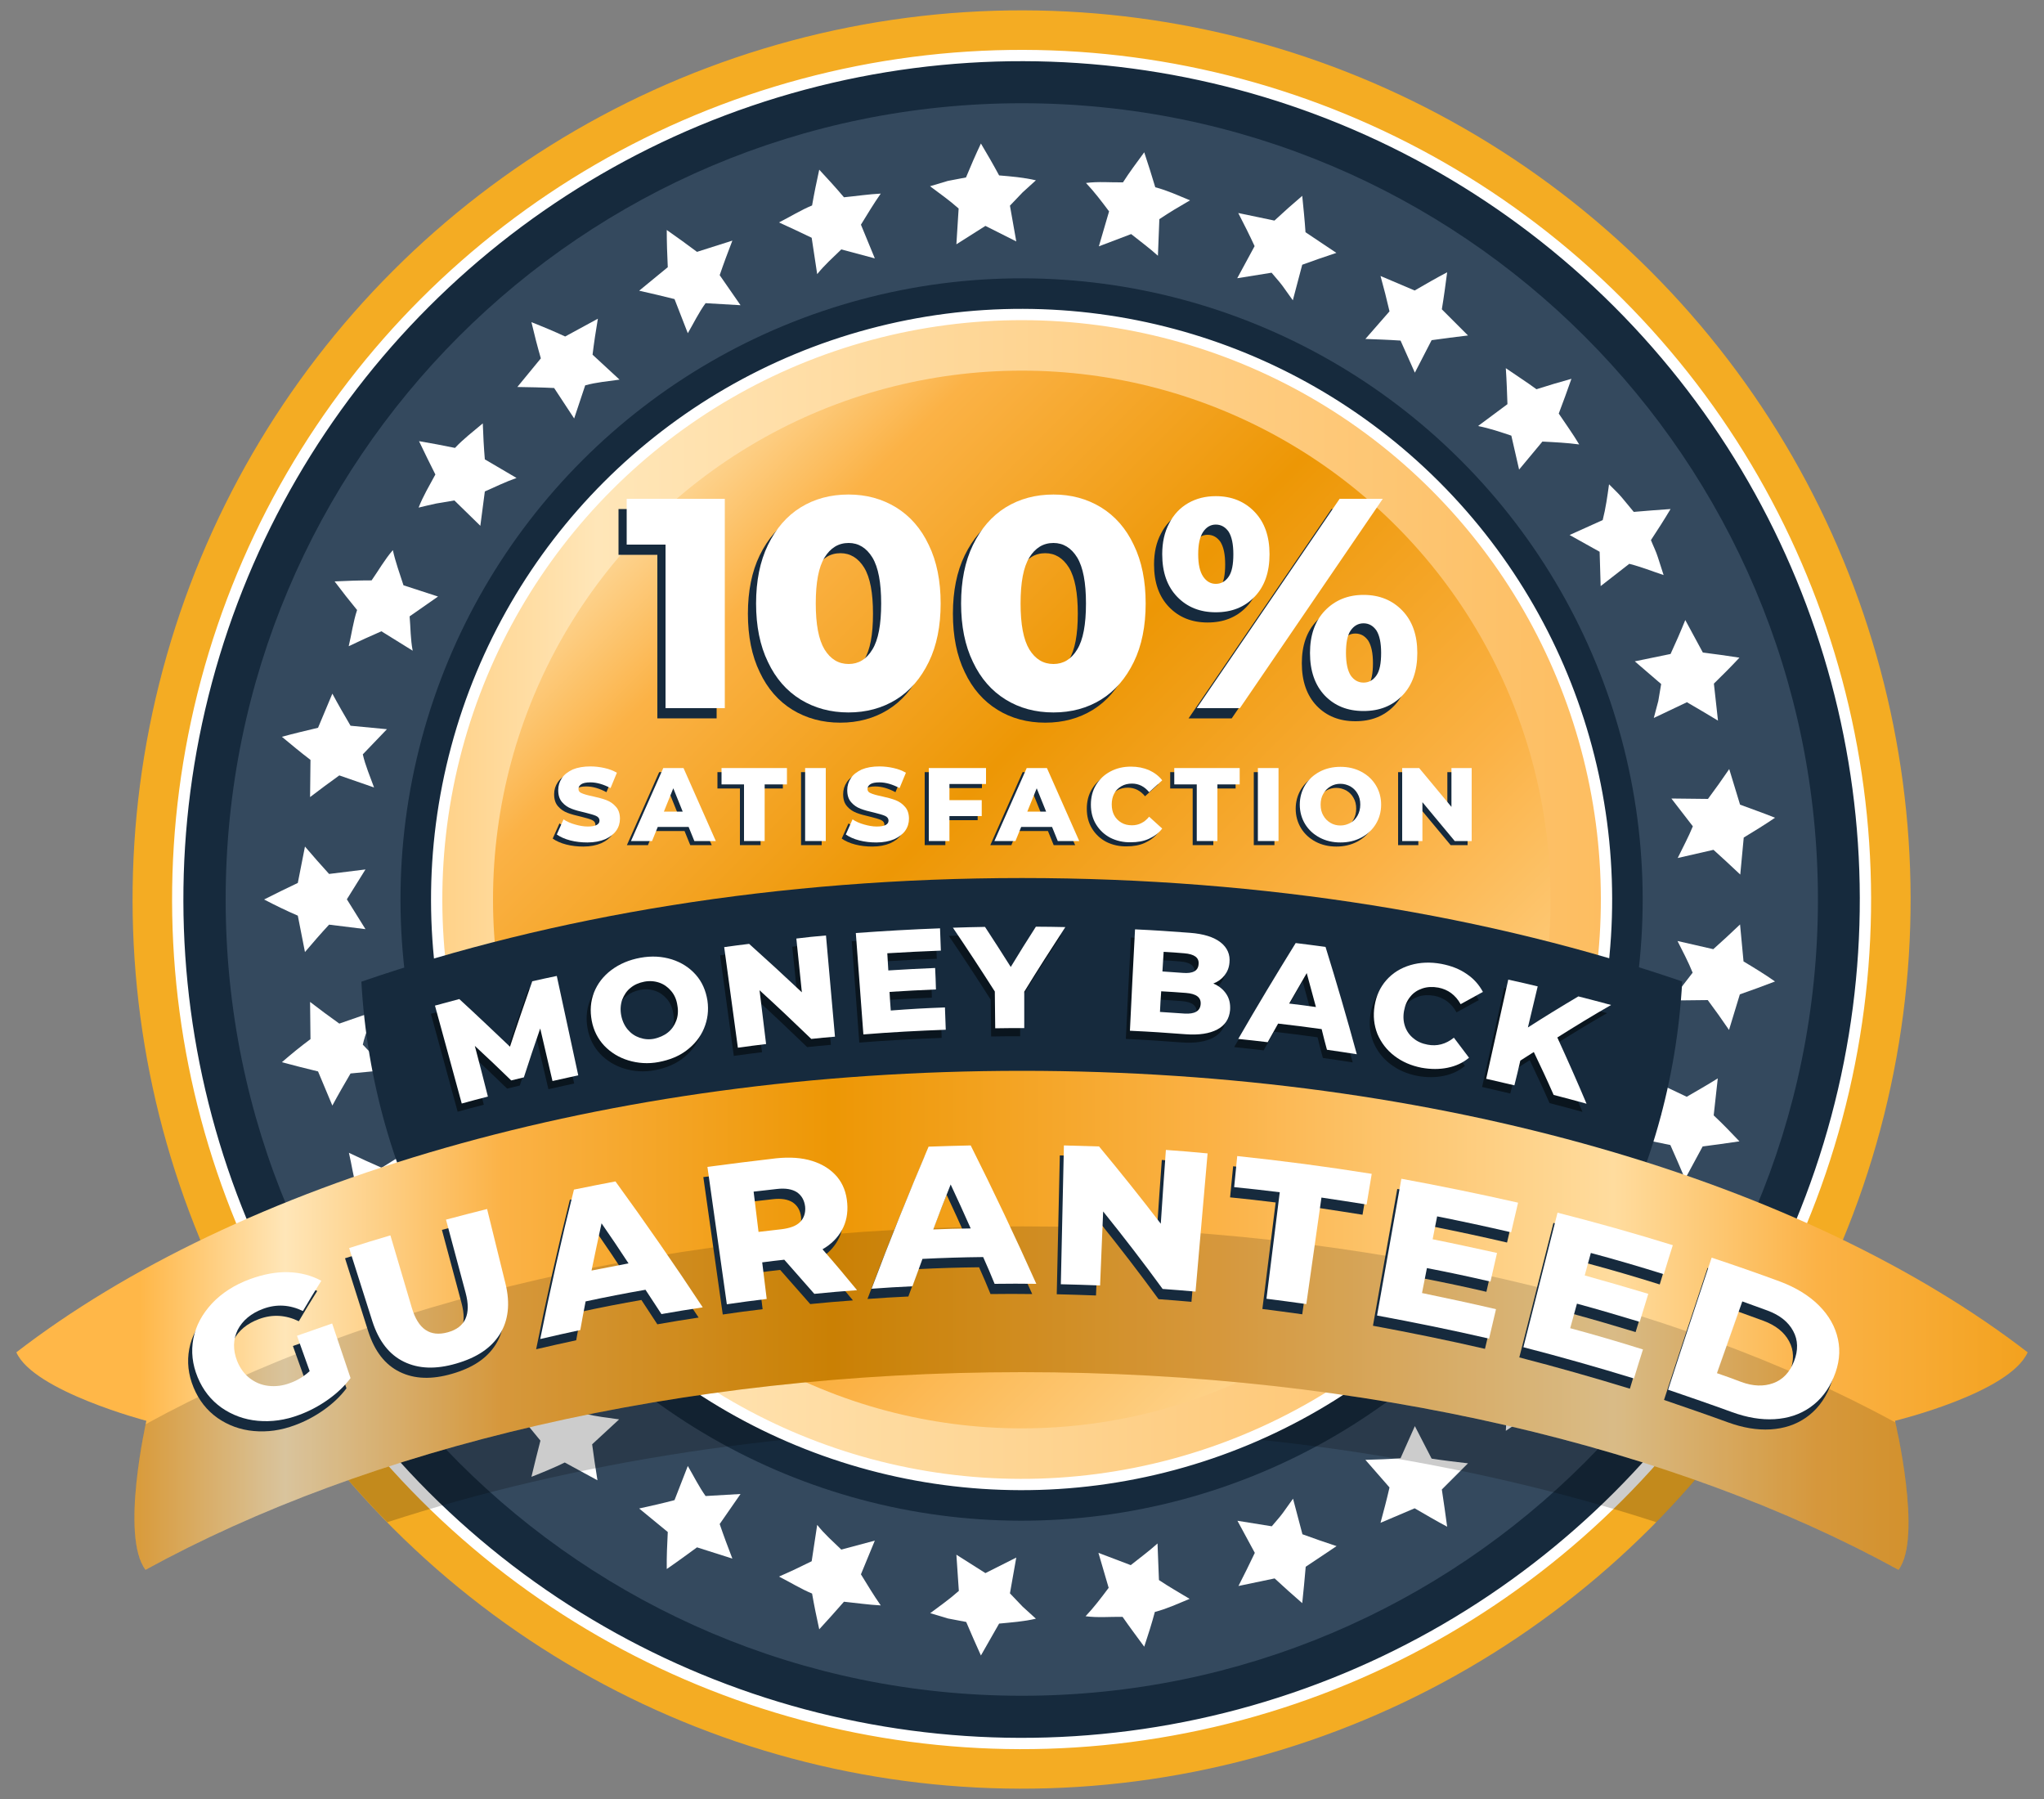 <svg xmlns="http://www.w3.org/2000/svg" xmlns:xlink="http://www.w3.org/1999/xlink" id="Layer_1" x="0px" y="0px" viewBox="0 0 1000 880" style="enable-background:new 0 0 1000 880;" xml:space="preserve">
<rect x="0" y="0" width="1000" height="880" fill="#808080" stroke="none"/>
<style type="text/css">
	.st0{fill:#F4AC23;}
	.st1{fill:#34495E;}
	.st2{fill:#162A3D;}
	.st3{fill:none;stroke:#FFFFFF;stroke-width:5.528;stroke-miterlimit:10;}
	.st4{fill:#FFFFFF;}
	.st5{opacity:0.2;}
	.st6{fill:url(#SVGID_1_);}
	.st7{fill:url(#SVGID_2_);}
	.st8{fill:url(#SVGID_3_);}
	.st9{opacity:0.15;}
	.st10{fill:#0A151E;}
</style>
<ellipse transform="matrix(0.707 -0.707 0.707 0.707 -164.709 482.357)" class="st0" cx="499.9" cy="440" rx="435" ry="435"></ellipse>
<ellipse transform="matrix(0.707 -0.707 0.707 0.707 -164.709 482.357)" class="st1" cx="499.9" cy="440" rx="412.9" ry="412.9"></ellipse>
<ellipse transform="matrix(0.707 -0.707 0.707 0.707 -164.709 482.357)" class="st2" cx="499.9" cy="440" rx="303.9" ry="303.9"></ellipse>
<path class="st2" d="M499.9,27.1C271.9,27.1,87,212,87,440s184.8,412.9,412.9,412.9c228,0,412.9-184.8,412.9-412.9  S727.9,27.1,499.9,27.1z M499.9,829.5c-215.1,0-389.5-174.4-389.5-389.5c0-215.1,174.4-389.5,389.5-389.5  C715,50.5,889.4,224.9,889.4,440C889.4,655.1,715,829.5,499.9,829.5z"></path>
<ellipse transform="matrix(0.707 -0.707 0.707 0.707 -164.709 482.357)" class="st3" cx="499.9" cy="440" rx="412.9" ry="412.9"></ellipse>
<g>
	<g>
		<path class="st4" d="M868.4,480.1c-5.7,2.2-11.5,4.3-17.2,6.3l-5.3,17.4c-3.4-5-6.9-9.9-10.4-14.6l-17.9,0.2l10.5-13.6    c-2.1-5.3-4.9-10.5-7.4-15.5l17.5,4c4.4-3.9,8.7-7.9,13.1-12.1l1.7,18.1C858.2,473.4,863.6,476.7,868.4,480.1z"></path>
	</g>
	<g>
		<path class="st4" d="M851,558.3c-6,0.9-12,1.7-18,2.5l-8.6,15.9c-2.4-5.7-4.8-11.2-7.2-16.6l-17.5-3.6l12.9-11.1l-1.4-8.3    l-2.2-8.3l16.2,7.7c5-2.9,10.1-5.8,15.2-9l-2,18.1C842.8,549.7,846.9,554,851,558.3z"></path>
	</g>
	<g>
		<path class="st4" d="M817.3,631c-6-0.4-12-0.8-17.9-1.4l-5.8,7c-2,2.3-4.2,4.3-6.3,6.5c-0.8-5.8-1.7-11.6-3.1-17.5l-16.2-7.3    l14.7-8.2l0.5-16.8l14,10.9c5.9-1.5,11.1-3.5,16.8-5.5l-2.8,8.7c-1,2.9-2.3,5.6-3.4,8.4C810.9,620.7,814.1,625.8,817.3,631z"></path>
	</g>
	<g>
		<path class="st4" d="M768.8,694.7c-5.8-1.6-11.5-3.3-17.1-5.1c-4.9,3.6-10,6.9-15,10.3c0.4-6,0.7-11.9,0.8-17.6l-14.4-10.7    c5.7-1.1,10.9-2.9,16.3-4.7l3.8-16.6l11.4,13.7c5.9-0.4,12.1-0.7,18-1.4c-3.1,5.2-6.7,10-10,15.1    C764.7,683.3,766.8,689,768.8,694.7z"></path>
	</g>
	<g>
		<path class="st4" d="M708,746.8c-5.3-2.8-10.7-6-15.9-9l-16.7,7.1c1.6-5.9,3.1-11.6,4.4-17.3l-11.8-13.5    c5.6-0.2,11.4-0.3,17.2-0.8l7-15.7l8.2,15.9c5.8,0.9,11.7,1.6,17.8,2.3l-12.8,12.8C706.3,734.7,707.2,740.7,708,746.8z"></path>
	</g>
	<g>
		<path class="st4" d="M637.1,784.2c-4.6-4-9.1-8-13.5-12.1l-17.7,3.7c2.8-5.5,5.5-10.9,8-16.2l-8.5-15.7l16.8,2.7    c1.8-2.2,3.7-4.2,5.4-6.5l5-7l4.6,17.4c5.4,2,11,3.9,16.7,5.8l-15.1,10.1C638.3,772.5,637.7,778.3,637.1,784.2z"></path>
	</g>
	<g>
		<path class="st4" d="M559.8,805.5c-3.6-4.9-7.2-9.7-10.6-14.6c-6.1-0.1-12,0.5-18.1-0.3c4-4.2,7.7-9.1,11.3-13.9l-5-17.1l15.8,6    c4.5-3.6,8.9-6.8,13.1-10.6l0.7,17.9c4.9,3.3,9.9,6.1,15,9.2c-5.6,2.3-11.2,4.9-17,6.4C563.5,794.1,561.7,799.8,559.8,805.5z"></path>
	</g>
	<g>
		<path class="st4" d="M479.9,809.8c-2.5-5.5-4.9-11-7.2-16.4l-8.9-1.7l-8.7-2.6c4.8-3.6,9.4-6.8,14-10.9l-1.2-17.7l14.2,9l15.1-7.6    l-3.1,17.5l6.2,6.5l6.5,5.9c-5.9,1.4-11.9,1.8-18,2.4C485.9,799.3,482.9,804.6,479.9,809.8z"></path>
	</g>
	<g>
		<path class="st4" d="M400.8,797c-1.3-5.9-2.5-11.7-3.5-17.5c-5.6-2.3-10.8-5.6-16.2-8.3c5.5-2.4,10.8-4.9,16-7.5l2.7-17.8    c3.6,4.6,7.7,8.1,11.8,12.1l16.4-4.4l-6.8,16.5c3.1,5,6.3,10.4,9.7,15.2c-6-0.3-12-1.2-18-1.8C409,788,404.9,792.5,400.8,797z"></path>
	</g>
	<g>
		<path class="st4" d="M326.2,767.5c-0.1-5.9,0.2-12,0.5-18.1l-14-11.5c5.9-1.3,11.7-2.6,17.3-4.1l6.5-16.7    c2.8,4.8,5.5,10.2,8.7,14.7l17.1-1l-10.2,14.7c1.9,5.6,4,11.2,6.2,16.9l-17.3-5.5C336.2,760.4,331.3,764,326.2,767.5z"></path>
	</g>
	<g>
		<path class="st4" d="M260,722.4c1.4-6,2.9-11.8,4.4-17.7l-11.5-14c6.1-0.1,12.1-0.2,18-0.5l9.8-14.9l5.4,16.2    c5.4,1.4,11.3,2,16.8,2.8l-13.2,12.2c0.8,5.8,1.6,11.6,2.6,17.6l-16-8.7C271,718,265.6,720.2,260,722.4z"></path>
	</g>
	<g>
		<path class="st4" d="M205,664.2c2.6-5.5,5.2-10.9,7.9-16.2c-2.8-5.4-6-10.5-8.2-16.2c2.9,0.7,5.7,1.4,8.6,2l8.9,1.5l12.7-12.4    l2.2,16.8c5.3,2.3,10.2,4.7,15.5,6.6l-15.5,9.1c-0.5,5.8-0.8,11.6-1,17.6c-4.6-3.9-9.5-7.6-13.6-12    C216.9,662.1,211,663.2,205,664.2z"></path>
	</g>
	<g>
		<path class="st4" d="M163.7,595.6c3.6-4.8,7.3-9.5,11.1-14c-2-5.7-2.7-11.9-4.1-17.7c5.4,2.6,10.7,5,16,7.3l15.3-9.5    c-1.1,5.7-1.1,11.1-1.5,16.8l13.9,9.7l-16.9,5.5c-1.8,5.6-4,11.6-5.2,17.2c-3.9-4.6-6.9-9.9-10.4-14.8    C175.8,596,169.8,595.8,163.7,595.6z"></path>
	</g>
	<g>
		<path class="st4" d="M137.9,519.6c4.5-3.9,9-7.6,14-11.3l-0.2-18.2c4.8,3.7,9.5,7.2,14.3,10.6l17-5.9c-1.9,5.3-4.3,10.8-5.5,16.2    l11.8,12.4l-17.8,1.7c-3,5.1-6,10.3-8.9,15.7l-7-16.7C149.8,522.7,143.9,521.2,137.9,519.6z"></path>
	</g>
	<g>
		<path class="st4" d="M129.2,440c5.5-2.8,11-5.5,16.5-8.1l3.5-17.8c3.9,4.6,7.9,9.1,11.8,13.4l17.8-2.2l-9.1,14.6l9.1,14.6    l-17.8-2.2c-4,4.3-7.9,8.8-11.8,13.4l-3.5-17.8C140.1,445.5,134.6,442.8,129.2,440z"></path>
	</g>
	<g>
		<path class="st4" d="M137.9,360.4c5.9-1.6,11.8-3,17.7-4.4l7-16.7c2.9,5.4,5.9,10.6,8.9,15.7l17.8,1.7L177.5,369    c1.2,5.4,3.6,10.9,5.5,16.2l-17-5.9c-4.7,3.4-9.5,6.9-14.3,10.6l0.2-18.2C147,368,142.5,364.2,137.9,360.4z"></path>
	</g>
	<g>
		<path class="st4" d="M163.7,284.4c6.1-0.3,12.1-0.5,18.1-0.5c3.5-5,6.4-10.2,10.4-14.8c1.2,5.6,3.4,11.6,5.2,17.2l16.9,5.5    l-13.9,9.7c0.5,5.7,0.4,11.1,1.5,16.8l-15.3-9.5c-5.3,2.3-10.6,4.7-16,7.3c1.4-5.8,2.2-12,4.1-17.7    C171,293.9,167.3,289.2,163.7,284.4z"></path>
	</g>
	<g>
		<path class="st4" d="M205,215.8c5.9,1,11.8,2.1,17.6,3.3c4.1-4.4,9-8.1,13.6-12c0.2,6,0.5,11.7,1,17.6l15.5,9.1    c-5.4,1.9-10.3,4.3-15.5,6.6l-2.2,16.8l-12.7-12.4l-8.9,1.5c-2.9,0.6-5.7,1.3-8.6,2c2.2-5.7,5.3-10.8,8.2-16.2    C210.3,226.7,207.6,221.3,205,215.8z"></path>
	</g>
	<g>
		<path class="st4" d="M260,157.6c5.6,2.2,10.9,4.4,16.5,7l16-8.7c-1,5.9-1.9,11.8-2.6,17.6l13.2,12.2c-5.6,0.8-11.5,1.3-16.8,2.8    l-5.4,16.2l-9.8-14.9c-5.9-0.3-11.9-0.4-18-0.5l11.5-14C262.9,169.4,261.4,163.6,260,157.6z"></path>
	</g>
	<g>
		<path class="st4" d="M326.2,112.5c5,3.5,10,7.1,14.8,10.7l17.3-5.5c-2.2,5.7-4.3,11.3-6.2,16.9l10.2,14.7l-17.1-1    c-3.3,4.5-5.9,9.9-8.7,14.7l-6.5-16.7c-5.6-1.4-11.4-2.8-17.3-4.1l14-11.5C326.4,124.5,326.2,118.4,326.2,112.5z"></path>
	</g>
	<g>
		<path class="st4" d="M400.8,83c4.2,4.5,8.2,8.9,12.1,13.5c6.1-0.6,12-1.5,18-1.8c-3.4,4.8-6.6,10.2-9.7,15.2l6.8,16.5l-16.4-4.4    c-4.1,4-8.2,7.6-11.8,12.1l-2.7-17.8c-5.2-2.5-10.5-5-16-7.5c5.4-2.7,10.6-6,16.2-8.3C398.3,94.7,399.5,88.9,400.8,83z"></path>
	</g>
	<g>
		<path class="st4" d="M479.9,70.2c3.1,5.2,6.1,10.4,8.9,15.6c6,0.5,12,1,18,2.4l-6.5,5.9l-6.2,6.5l3.1,17.5l-15.1-7.6l-14.2,9    L469,102c-4.6-4.1-9.2-7.3-14-10.9l8.7-2.6l8.9-1.7C474.9,81.2,477.3,75.7,479.9,70.2z"></path>
	</g>
	<g>
		<path class="st4" d="M559.8,74.5c1.9,5.7,3.7,11.4,5.4,17.1c5.8,1.5,11.4,4.1,17,6.4c-5.2,3-10.1,5.9-15,9.2l-0.7,17.9    c-4.2-3.8-8.6-7-13.1-10.6l-15.8,6l5-17.1c-3.6-4.8-7.3-9.7-11.3-13.9c6.1-0.8,12-0.2,18.1-0.3C552.6,84.2,556.2,79.4,559.8,74.5z    "></path>
	</g>
	<g>
		<path class="st4" d="M637.1,95.8c0.6,6,1.2,11.8,1.6,17.8l15.1,10.1c-5.7,1.9-11.3,3.8-16.7,5.8l-4.6,17.4l-5-7    c-1.7-2.3-3.6-4.3-5.4-6.5l-16.8,2.7l8.5-15.7c-2.5-5.4-5.2-10.8-8-16.2l17.7,3.7C627.9,103.8,632.4,99.8,637.1,95.8z"></path>
	</g>
	<g>
		<path class="st4" d="M708,133.2c-0.8,6.1-1.6,12.1-2.6,18.1l12.8,12.8c-6,0.7-12,1.5-17.8,2.3l-8.2,15.9l-7-15.7    c-5.8-0.4-11.6-0.6-17.2-0.8l11.8-13.5c-1.3-5.7-2.8-11.5-4.4-17.3l16.7,7.1C697.3,139.1,702.6,136,708,133.2z"></path>
	</g>
	<g>
		<path class="st4" d="M768.8,185.3c-2,5.8-4.1,11.4-6.2,17c3.4,5.1,6.9,9.9,10,15.1c-5.9-0.8-12.1-1.1-18-1.4l-11.4,13.7l-3.8-16.6    c-5.4-1.8-10.6-3.6-16.3-4.7l14.4-10.7c-0.2-5.8-0.4-11.7-0.8-17.6c4.9,3.4,10.1,6.7,15,10.3C757.3,188.6,763,186.9,768.8,185.3z"></path>
	</g>
	<g>
		<path class="st4" d="M817.3,249c-3.1,5.2-6.3,10.2-9.6,15.2c1.1,2.8,2.5,5.5,3.4,8.4l2.8,8.7c-5.7-1.9-10.9-4-16.8-5.5l-14,10.9    l-0.5-16.8l-14.7-8.2l16.2-7.3c1.5-5.9,2.3-11.7,3.1-17.5c2.1,2.2,4.4,4.2,6.3,6.5l5.8,7C805.2,249.9,811.2,249.4,817.3,249z"></path>
	</g>
	<g>
		<path class="st4" d="M851,321.7c-4.1,4.4-8.3,8.6-12.5,12.7l2,18.1c-5.1-3.1-10.2-6.1-15.2-9l-16.2,7.7l2.2-8.3l1.4-8.3    l-12.9-11.1l17.5-3.6c2.5-5.4,4.9-10.9,7.2-16.6l8.6,15.9C839,319.9,845,320.8,851,321.7z"></path>
	</g>
	<g>
		<path class="st4" d="M868.4,400c-4.8,3.3-10.2,6.6-15.3,9.7l-1.7,18.1c-4.4-4.2-8.8-8.2-13.1-12.1l-17.5,4    c2.4-5,5.3-10.3,7.4-15.5l-10.5-13.6l17.9,0.2c3.5-4.7,7-9.6,10.4-14.6l5.3,17.4C856.9,395.7,862.7,397.7,868.4,400z"></path>
	</g>
</g>
<path class="st5" d="M108,629c20.8,43,48.4,82,81.5,115.6c90.5-29.4,196.7-46.4,310.5-46.4c113.7,0,219.9,17,310.3,46.4  c33.1-33.7,60.7-72.7,81.5-115.7C786.9,580.3,650,550.8,500,550.8C350,550.8,212.9,580.3,108,629z"></path>
<linearGradient id="SVGID_1_" gradientUnits="userSpaceOnUse" x1="213.72" y1="440.001" x2="786.085" y2="440.001">
	<stop offset="0" style="stop-color:#FFD187"></stop>
	<stop offset="0.137" style="stop-color:#FFE6B8"></stop>
	<stop offset="1" style="stop-color:#FDBD60"></stop>
</linearGradient>
<circle class="st6" cx="499.9" cy="440" r="286.2"></circle>
<ellipse transform="matrix(0.707 -0.707 0.707 0.707 -164.709 482.357)" class="st3" cx="499.9" cy="440" rx="286.2" ry="286.2"></ellipse>
<linearGradient id="SVGID_2_" gradientUnits="userSpaceOnUse" x1="180.939" y1="121.037" x2="996.525" y2="936.623">
	<stop offset="0" style="stop-color:#FFB748"></stop>
	<stop offset="8.247420e-02" style="stop-color:#FFB748"></stop>
	<stop offset="0.137" style="stop-color:#FFE6B8"></stop>
	<stop offset="0.219" style="stop-color:#FBB246"></stop>
	<stop offset="0.343" style="stop-color:#ED9705"></stop>
	<stop offset="0.487" style="stop-color:#FBB246"></stop>
	<stop offset="0.637" style="stop-color:#FFDC9E"></stop>
	<stop offset="0.714" style="stop-color:#FBB246"></stop>
	<stop offset="0.843" style="stop-color:#ED9705"></stop>
	<stop offset="1" style="stop-color:#FBB246"></stop>
</linearGradient>
<circle class="st7" cx="499.9" cy="440" r="258.7"></circle>
<path class="st2" d="M176.8,480.2c2.7,48.8,16.2,94.7,38.2,135.4C299.6,591,396.7,577,500,577c103.2,0,200.2,14,284.9,38.5  c22-40.7,35.4-86.6,38.1-135.4c-93.1-32-204-50.6-323-50.6C380.9,429.5,269.9,448.1,176.8,480.2z"></path>
<g>
	<linearGradient id="SVGID_3_" gradientUnits="userSpaceOnUse" x1="-38.76" y1="645.852" x2="1261.519" y2="645.852">
		<stop offset="0" style="stop-color:#FFB748"></stop>
		<stop offset="8.247420e-02" style="stop-color:#FFB748"></stop>
		<stop offset="0.137" style="stop-color:#FFE6B8"></stop>
		<stop offset="0.219" style="stop-color:#FBB246"></stop>
		<stop offset="0.343" style="stop-color:#ED9705"></stop>
		<stop offset="0.487" style="stop-color:#FBB246"></stop>
		<stop offset="0.637" style="stop-color:#FFDC9E"></stop>
		<stop offset="0.714" style="stop-color:#FBB246"></stop>
		<stop offset="0.843" style="stop-color:#ED9705"></stop>
		<stop offset="1" style="stop-color:#FBB246"></stop>
	</linearGradient>
	<path class="st8" d="M928.8,767.9c12-15.6-1.7-72.9-1.7-72.9s56.1-13.6,64.9-33.5C884.1,578.3,704,523.8,500,523.8   S115.9,578.3,8,661.5c8.4,19,63.6,33.5,63.6,33.5s-12.9,56.6-0.4,72.9c108.6-59.6,260.5-96.7,428.8-96.7S820.2,708.3,928.8,767.9z"></path>
	<path class="st9" d="M71.2,696.7c-2,9.2-11.3,56.5,0,71.2c108.6-59.6,260.5-96.7,428.8-96.7c168.2,0,320.2,37.1,428.8,96.7   c11.2-14.5,0.1-65.2-1.5-72.1c-108.5-59.1-259.8-95.9-427.2-95.9C331.7,599.9,179.8,637,71.2,696.7z"></path>
</g>
<g>
	<path class="st2" d="M350.6,249v102.4h-29v-80h-19V249H350.6z"></path>
	<path class="st2" d="M387.7,347.2c-6.8-4.2-12.2-10.3-16-18.4c-3.9-8-5.8-17.6-5.8-28.6c0-11,1.9-20.6,5.8-28.6   c3.9-8,9.2-14.2,16-18.4c6.8-4.2,14.6-6.3,23.4-6.3c8.7,0,16.4,2.1,23.3,6.3c6.8,4.2,12.2,10.3,16,18.4c3.9,8,5.8,17.6,5.8,28.6   c0,11-1.9,20.6-5.8,28.6c-3.9,8-9.2,14.2-16,18.4c-6.8,4.2-14.6,6.3-23.3,6.3C402.4,353.5,394.6,351.4,387.7,347.2z M422.8,322.7   c2.9-4.7,4.3-12.2,4.3-22.5c0-10.2-1.4-17.7-4.3-22.5c-2.9-4.7-6.8-7.1-11.6-7.1c-5,0-8.9,2.4-11.8,7.1c-2.9,4.7-4.3,12.2-4.3,22.5   c0,10.2,1.4,17.7,4.3,22.5c2.9,4.7,6.8,7.1,11.8,7.1C416,329.8,419.9,327.5,422.8,322.7z"></path>
	<path class="st2" d="M488,347.2c-6.8-4.2-12.2-10.3-16-18.4c-3.9-8-5.8-17.6-5.8-28.6c0-11,1.9-20.6,5.8-28.6   c3.9-8,9.2-14.2,16-18.4c6.8-4.2,14.6-6.3,23.4-6.3c8.7,0,16.4,2.1,23.3,6.3c6.8,4.2,12.2,10.3,16,18.4c3.9,8,5.8,17.6,5.8,28.6   c0,11-1.9,20.6-5.8,28.6c-3.9,8-9.2,14.2-16,18.4c-6.8,4.2-14.6,6.3-23.3,6.3C502.6,353.5,494.8,351.4,488,347.2z M523,322.7   c2.9-4.7,4.3-12.2,4.3-22.5c0-10.2-1.4-17.7-4.3-22.5c-2.9-4.7-6.8-7.1-11.6-7.1c-5,0-8.9,2.4-11.8,7.1c-2.9,4.7-4.3,12.2-4.3,22.5   c0,10.2,1.4,17.7,4.3,22.5c2.9,4.7,6.8,7.1,11.8,7.1C516.2,329.8,520.1,327.5,523,322.7z"></path>
	<path class="st2" d="M571.9,296.9c-4.9-5.1-7.3-12-7.3-20.8c0-5.8,1.1-10.8,3.4-15.1c2.2-4.3,5.3-7.6,9.3-9.9   c4-2.3,8.5-3.4,13.5-3.4c7.8,0,14.1,2.6,19,7.7c4.9,5.1,7.3,12,7.3,20.7c0,8.8-2.4,15.7-7.3,20.8c-4.9,5.1-11.2,7.6-19,7.6   C583.1,304.5,576.8,302,571.9,296.9z M651.4,249h21.1l-69.9,102.4h-21.1L651.4,249z M597.1,287.1c1.6-2.3,2.3-6,2.3-11   c0-5-0.8-8.6-2.3-11c-1.6-2.3-3.7-3.5-6.3-3.5c-2.5,0-4.6,1.2-6.2,3.6c-1.6,2.4-2.4,6-2.4,10.9c0,4.9,0.8,8.5,2.4,10.9   c1.6,2.4,3.7,3.6,6.2,3.6C593.4,290.6,595.5,289.4,597.1,287.1z M644.1,345.2c-4.8-5.1-7.2-12-7.2-20.8c0-8.7,2.4-15.6,7.3-20.7   c4.9-5.1,11.2-7.7,18.9-7.7c7.8,0,14.1,2.6,19,7.7c4.9,5.1,7.3,12,7.3,20.7c0,8.8-2.4,15.7-7.3,20.8c-4.9,5.1-11.2,7.6-19,7.6   C655.3,352.8,649,350.3,644.1,345.2z M669.4,335.4c1.6-2.3,2.3-6,2.3-11c0-5-0.8-8.6-2.3-11c-1.6-2.3-3.7-3.5-6.3-3.5   c-2.6,0-4.7,1.2-6.3,3.5c-1.6,2.3-2.3,6-2.3,11c0,5,0.8,8.6,2.3,11c1.6,2.3,3.7,3.5,6.3,3.5C665.7,338.9,667.8,337.7,669.4,335.4z"></path>
</g>
<g>
	<path class="st4" d="M354.6,244v102.4h-29v-80h-19V244H354.6z"></path>
	<path class="st4" d="M391.7,342.2c-6.8-4.2-12.2-10.3-16-18.4c-3.9-8-5.8-17.6-5.8-28.6c0-11,1.9-20.6,5.8-28.6   c3.9-8,9.2-14.2,16-18.4c6.8-4.2,14.6-6.3,23.4-6.3c8.7,0,16.4,2.1,23.3,6.3c6.8,4.2,12.2,10.3,16,18.4c3.9,8,5.8,17.6,5.8,28.6   c0,11-1.9,20.6-5.8,28.6c-3.9,8-9.2,14.2-16,18.4c-6.8,4.2-14.6,6.3-23.3,6.3C406.4,348.5,398.6,346.4,391.7,342.2z M426.8,317.7   c2.9-4.7,4.3-12.2,4.3-22.5c0-10.2-1.4-17.7-4.3-22.5c-2.9-4.7-6.8-7.1-11.6-7.1c-5,0-8.9,2.4-11.8,7.1c-2.9,4.7-4.3,12.2-4.3,22.5   c0,10.2,1.4,17.7,4.3,22.5c2.9,4.7,6.8,7.1,11.8,7.1C420,324.8,423.9,322.5,426.8,317.7z"></path>
	<path class="st4" d="M492,342.2c-6.8-4.2-12.2-10.3-16-18.4c-3.9-8-5.8-17.6-5.8-28.6c0-11,1.9-20.6,5.8-28.6   c3.9-8,9.2-14.2,16-18.4c6.8-4.2,14.6-6.3,23.4-6.3c8.7,0,16.4,2.1,23.3,6.3c6.8,4.2,12.2,10.3,16,18.4c3.9,8,5.8,17.6,5.8,28.6   c0,11-1.9,20.6-5.8,28.6c-3.9,8-9.2,14.2-16,18.4c-6.8,4.2-14.6,6.3-23.3,6.3C506.6,348.5,498.8,346.4,492,342.2z M527,317.7   c2.9-4.7,4.3-12.2,4.3-22.5c0-10.2-1.4-17.7-4.3-22.5c-2.9-4.7-6.8-7.1-11.6-7.1c-5,0-8.9,2.4-11.8,7.1c-2.9,4.7-4.3,12.2-4.3,22.5   c0,10.2,1.4,17.7,4.3,22.5c2.9,4.7,6.8,7.1,11.8,7.1C520.2,324.8,524.1,322.5,527,317.7z"></path>
	<path class="st4" d="M575.9,291.9c-4.9-5.1-7.3-12-7.3-20.8c0-5.8,1.1-10.8,3.4-15.1c2.2-4.3,5.3-7.6,9.3-9.9   c4-2.3,8.5-3.4,13.5-3.4c7.8,0,14.1,2.6,19,7.7c4.9,5.1,7.3,12,7.3,20.7c0,8.8-2.4,15.7-7.3,20.8c-4.9,5.1-11.2,7.6-19,7.6   C587.1,299.5,580.8,297,575.9,291.9z M655.4,244h21.1l-69.9,102.4h-21.1L655.4,244z M601.1,282.1c1.6-2.3,2.3-6,2.3-11   c0-5-0.8-8.6-2.3-11c-1.6-2.3-3.7-3.5-6.3-3.5c-2.5,0-4.6,1.2-6.2,3.6c-1.6,2.4-2.4,6-2.4,10.9c0,4.9,0.8,8.5,2.4,10.9   c1.6,2.4,3.7,3.6,6.2,3.6C597.4,285.6,599.5,284.4,601.1,282.1z M648.1,340.2c-4.8-5.1-7.2-12-7.2-20.8c0-8.7,2.4-15.6,7.3-20.7   c4.9-5.1,11.2-7.7,18.9-7.7c7.8,0,14.1,2.6,19,7.7c4.9,5.1,7.3,12,7.3,20.7c0,8.8-2.4,15.7-7.3,20.8c-4.9,5.1-11.2,7.6-19,7.6   C659.3,347.8,653,345.3,648.1,340.2z M673.4,330.4c1.6-2.3,2.3-6,2.3-11c0-5-0.8-8.6-2.3-11c-1.6-2.3-3.7-3.5-6.3-3.5   c-2.6,0-4.7,1.2-6.3,3.5c-1.6,2.3-2.3,6-2.3,11c0,5,0.8,8.6,2.3,11c1.6,2.3,3.7,3.5,6.3,3.5C669.7,333.9,671.8,332.7,673.4,330.4z"></path>
</g>
<g>
	<g>
		<path class="st2" d="M143.3,658.4c6.9-2.4,10.3-3.6,17.2-6c3,8.9,6,17.8,9,26.7c-2.9,3.9-6.6,7.4-11.1,10.6    c-4.4,3.1-9.1,5.6-14,7.4c-6.9,2.6-13.6,3.5-20.3,2.9c-6.6-0.6-12.5-2.8-17.7-6.4c-5.2-3.7-9.1-8.6-11.7-14.9    c-2.6-6.3-3.3-12.6-2.1-18.9c1.2-6.3,4.3-12,9.1-17.2c4.8-5.1,11-9.1,18.6-11.9c6.6-2.4,12.9-3.6,18.8-3.4    c6,0.2,11.3,1.6,16.1,4.2c-3.7,5.9-5.5,8.8-9,14.8c-6.4-3.1-12.9-3.5-19.4-1.1c-6,2.2-10.1,5.7-12.5,10.3    c-2.3,4.7-2.4,9.8-0.3,15.2c1.4,3.5,3.4,6.3,6.1,8.4c2.7,2.1,5.7,3.4,9.2,3.8c3.5,0.5,7,0,10.7-1.4c3.6-1.3,6.8-3.3,9.5-5.8    C147.1,668.9,145.8,665.4,143.3,658.4z"></path>
		<path class="st2" d="M195.6,671.1c-7.2-3.5-12.3-10.1-15.4-19.7c-3.8-12-7.6-23.9-11.4-35.9c8.1-2.6,12.1-3.8,20.2-6.2    c3.5,11.8,7,23.7,10.5,35.5c3.1,10.4,8.9,14.3,17.6,11.9c8.6-2.4,11.5-8.8,8.7-19.3c-3.2-11.9-6.4-23.9-9.6-35.8    c8-2.1,12.1-3.2,20.1-5.2c3,12.2,6,24.4,9,36.5c2.4,9.8,1.4,18.1-2.8,24.8c-4.3,6.8-11.3,11.4-21.3,14.3S202.8,674.6,195.6,671.1z    "></path>
		<path class="st2" d="M313.8,635.9c-9.8,1.7-19.6,3.6-29.3,5.7c-1.1,5.6-1.6,8.4-2.6,14c-7.9,1.7-11.8,2.6-19.6,4.4    c4.9-24.5,10.4-48.9,16.5-73.1c8.1-1.7,12.2-2.4,20.3-4c14.7,20.2,28.9,40.7,42.7,61.6c-8.1,1.2-12.1,1.9-20.2,3.3    C318.5,643.1,316.9,640.7,313.8,635.9z M305.5,623c-5.2-7.9-7.8-11.8-13.2-19.6c-2,9.2-3,13.9-4.9,23.1    C294.6,625.1,298.2,624.4,305.5,623z"></path>
		<path class="st2" d="M381.7,621.2c-4.3,0.5-6.5,0.7-10.8,1.3c0.9,7.2,1.3,10.7,2.2,17.9c-7.8,0.9-11.7,1.5-19.5,2.6    c-3.2-22.4-6.3-44.8-9.5-67.2c11.2-1.5,22.4-2.9,33.6-4.2c6.7-0.7,12.6-0.3,17.7,1.3c5.1,1.6,9.1,4.2,12.1,7.7c3,3.6,4.6,7.9,5,13    c0.4,4.9-0.5,9.3-2.6,13.1c-2.1,3.8-5.3,7-9.5,9.4c6.9,7.9,10.2,11.9,16.9,20c-8.4,0.6-12.6,1-20.9,1.8    C390.4,631.1,387.5,627.8,381.7,621.2z M387.9,588.2c-2.3-1.5-5.6-2.1-9.8-1.6c-4.6,0.5-6.8,0.8-11.4,1.3c1,7.9,1.4,11.8,2.4,19.7    c4.5-0.5,6.7-0.8,11.2-1.3c4.1-0.5,7.2-1.6,9.1-3.5c1.9-1.9,2.8-4.5,2.5-7.6C391.5,592.1,390.2,589.8,387.9,588.2z"></path>
		<path class="st2" d="M479,619.9c-9.9,0.1-19.8,0.4-29.7,0.9c-2,5.4-2.9,8.1-4.9,13.4c-8,0.4-12,0.6-20,1.2    c8.8-23.4,18.1-46.5,27.9-69.5c8.2-0.3,12.4-0.4,20.6-0.6c11.2,22.3,21.9,44.9,32.1,67.7c-8.2-0.1-12.2-0.1-20.4,0    C482.5,627.8,481.3,625.1,479,619.9z M472.9,605.9c-3.8-8.6-5.8-12.9-9.8-21.5c-3.5,8.8-5.2,13.2-8.5,22    C461.9,606.1,465.6,606,472.9,605.9z"></path>
		<path class="st2" d="M588.8,569.2c-2,22.5-3.9,45.1-5.9,67.6c-6.4-0.6-9.7-0.8-16.1-1.3c-9.4-12.9-19.1-25.5-29.1-37.9    c-0.5,12-1,24.1-1.5,36.1c-7.7-0.3-11.5-0.4-19.2-0.6c0.5-22.6,1-45.3,1.5-67.9c6.9,0.2,10.3,0.3,17.2,0.5    c10.3,12.4,20.4,25,30.2,37.8c0.8-12,1.6-24.1,2.5-36.1C576.5,568.1,580.6,568.5,588.8,569.2z"></path>
		<path class="st2" d="M624.1,588.2c-8.9-1.1-13.4-1.6-22.3-2.5c0.6-6.1,0.9-9.1,1.5-15.2c22,2.3,43.9,5.2,65.8,8.7    c-1,6-1.5,9-2.5,15c-8.8-1.4-13.3-2.1-22.1-3.4c-2.5,17.4-4.9,34.8-7.4,52.1c-7.8-1.1-11.7-1.6-19.5-2.6    C619.8,623,621.9,605.6,624.1,588.2z"></path>
		<path class="st2" d="M729.9,645.4c-1.4,5.8-2,8.7-3.4,14.4c-18.2-4.2-36.4-7.9-54.8-11.3c4-22.3,7.9-44.6,11.9-66.9    c19.1,3.5,38.1,7.4,57.1,11.7c-1.4,5.8-2,8.7-3.4,14.5c-12-2.8-24.1-5.4-36.2-7.8c-0.9,4.5-1.3,6.7-2.2,11.2    c10.5,2.1,21,4.4,31.5,6.7c-1.3,5.6-1.9,8.4-3.2,14c-10.3-2.4-20.7-4.6-31.1-6.6c-1,4.9-1.4,7.3-2.4,12.2    C705.8,640,717.9,642.6,729.9,645.4z"></path>
		<path class="st2" d="M801.8,665.1c-1.8,5.7-2.7,8.5-4.4,14.2c-17.9-5.5-35.9-10.6-54.1-15.3c5.6-21.9,11.1-43.9,16.7-65.8    c18.9,4.8,37.7,10.1,56.4,15.9c-1.8,5.7-2.7,8.5-4.4,14.2c-11.8-3.7-23.7-7.2-35.7-10.4c-1.2,4.4-1.8,6.6-3,11    c10.4,2.9,20.8,5.9,31.1,9c-1.7,5.5-2.5,8.2-4.2,13.7c-10.2-3.1-20.4-6.1-30.7-8.9c-1.3,4.8-2,7.2-3.3,12    C778.1,657.9,790,661.4,801.8,665.1z"></path>
		<path class="st2" d="M835.4,620.2c11.2,3.7,22.4,7.6,33.5,11.7c7.7,2.9,14.1,6.8,19,11.7c4.9,4.9,8,10.4,9.3,16.5    c1.3,6,0.6,12.2-2.1,18.6c-2.6,6.3-6.5,11.2-11.5,14.7c-5,3.5-10.8,5.4-17.4,5.8c-6.6,0.4-13.5-0.8-20.7-3.4    c-10.4-3.8-20.9-7.4-31.4-11C821.1,663.1,828.3,641.7,835.4,620.2z M849.9,681c5.7,2.1,10.9,2.3,15.6,0.6    c4.7-1.7,8.1-5.3,10.2-10.7c2.1-5.4,2-10.4-0.4-14.8c-2.4-4.5-6.6-7.8-12.5-10c-5-1.8-7.5-2.7-12.4-4.5    c-4.1,11.7-8.3,23.4-12.4,35.1C842.7,678.3,845.1,679.2,849.9,681z"></path>
	</g>
</g>
<g>
	<g>
		<path class="st4" d="M145.3,653.4c6.9-2.4,10.3-3.6,17.2-6c3,8.9,6,17.8,9,26.7c-2.9,3.9-6.6,7.4-11.1,10.6    c-4.4,3.1-9.1,5.6-14,7.4c-6.9,2.6-13.6,3.5-20.3,2.9c-6.6-0.6-12.5-2.8-17.7-6.4c-5.2-3.7-9.1-8.6-11.7-14.9    c-2.6-6.3-3.3-12.6-2.1-18.9c1.2-6.3,4.3-12,9.1-17.2c4.8-5.1,11-9.1,18.6-11.9c6.6-2.4,12.9-3.6,18.8-3.4    c6,0.2,11.3,1.6,16.1,4.2c-3.7,5.9-5.5,8.8-9,14.8c-6.4-3.1-12.9-3.5-19.4-1.1c-6,2.2-10.1,5.7-12.5,10.3    c-2.3,4.7-2.4,9.8-0.3,15.2c1.4,3.5,3.4,6.3,6.1,8.4c2.7,2.1,5.7,3.4,9.2,3.8c3.5,0.4,7,0,10.7-1.4c3.6-1.3,6.8-3.3,9.5-5.8    C149.1,663.9,147.8,660.4,145.3,653.4z"></path>
		<path class="st4" d="M197.6,666.1c-7.2-3.5-12.3-10.1-15.4-19.7c-3.8-12-7.6-23.9-11.4-35.9c8.1-2.6,12.1-3.8,20.2-6.2    c3.5,11.8,7,23.7,10.5,35.5c3.1,10.4,8.9,14.3,17.6,11.9c8.6-2.4,11.5-8.8,8.7-19.3c-3.2-11.9-6.4-23.9-9.6-35.8    c8-2.1,12.1-3.2,20.1-5.2c3,12.2,6,24.4,9,36.5c2.4,9.8,1.4,18.1-2.8,24.8c-4.3,6.8-11.3,11.4-21.3,14.3S204.8,669.6,197.6,666.1z    "></path>
		<path class="st4" d="M315.8,630.9c-9.8,1.7-19.6,3.6-29.3,5.7c-1.1,5.6-1.6,8.4-2.6,14c-7.9,1.7-11.8,2.6-19.6,4.4    c4.9-24.5,10.4-48.9,16.5-73.1c8.1-1.7,12.2-2.4,20.3-4c14.7,20.2,28.9,40.7,42.7,61.6c-8.1,1.2-12.1,1.9-20.2,3.3    C320.5,638.1,318.9,635.7,315.8,630.9z M307.5,618c-5.2-7.9-7.8-11.8-13.2-19.6c-2,9.2-3,13.9-4.9,23.1    C296.6,620.1,300.2,619.4,307.5,618z"></path>
		<path class="st4" d="M383.7,616.2c-4.3,0.5-6.5,0.7-10.8,1.3c0.9,7.2,1.3,10.7,2.2,17.9c-7.8,0.9-11.7,1.5-19.5,2.6    c-3.2-22.4-6.3-44.8-9.5-67.2c11.2-1.5,22.4-2.9,33.6-4.2c6.7-0.7,12.6-0.3,17.7,1.3c5.1,1.6,9.1,4.2,12.1,7.7c3,3.6,4.6,7.9,5,13    c0.4,4.9-0.5,9.3-2.6,13.1c-2.1,3.8-5.3,7-9.5,9.4c6.9,7.9,10.2,11.9,16.9,20c-8.4,0.6-12.6,1-20.9,1.8    C392.4,626.1,389.5,622.8,383.7,616.2z M389.9,583.2c-2.3-1.5-5.6-2.1-9.8-1.6c-4.6,0.5-6.8,0.8-11.4,1.3c1,7.9,1.4,11.8,2.4,19.7    c4.5-0.5,6.7-0.8,11.2-1.3c4.1-0.5,7.2-1.6,9.1-3.5c1.9-1.9,2.8-4.5,2.5-7.6C393.5,587.1,392.2,584.8,389.9,583.2z"></path>
		<path class="st4" d="M481,614.9c-9.9,0.1-19.8,0.4-29.7,0.9c-2,5.4-2.9,8.1-4.9,13.4c-8,0.4-12,0.6-20,1.2    c8.8-23.4,18.1-46.5,27.9-69.5c8.2-0.3,12.4-0.4,20.6-0.6c11.2,22.3,21.9,44.9,32.1,67.7c-8.2-0.1-12.2-0.1-20.4,0    C484.5,622.8,483.3,620.1,481,614.9z M474.9,600.9c-3.8-8.6-5.8-12.9-9.8-21.5c-3.5,8.8-5.2,13.2-8.5,22    C463.9,601.1,467.6,601,474.9,600.9z"></path>
		<path class="st4" d="M590.8,564.2c-2,22.5-3.9,45.1-5.9,67.6c-6.4-0.6-9.7-0.8-16.1-1.3c-9.4-12.9-19.1-25.5-29.1-37.9    c-0.5,12.1-1,24.1-1.5,36.2c-7.7-0.3-11.5-0.4-19.2-0.6c0.5-22.6,1-45.3,1.5-67.9c6.9,0.2,10.3,0.3,17.2,0.5    c10.3,12.4,20.4,25,30.2,37.8c0.8-12,1.6-24.1,2.5-36.1C578.5,563.1,582.6,563.4,590.8,564.2z"></path>
		<path class="st4" d="M626.1,583.2c-8.9-1.1-13.4-1.6-22.3-2.5c0.6-6.1,0.9-9.1,1.5-15.2c22,2.3,43.9,5.2,65.8,8.7    c-1,6-1.5,9-2.5,15c-8.8-1.4-13.3-2.1-22.1-3.4c-2.5,17.4-4.9,34.8-7.4,52.1c-7.8-1.1-11.7-1.6-19.5-2.6    C621.8,618,623.9,600.6,626.1,583.2z"></path>
		<path class="st4" d="M731.9,640.4c-1.4,5.8-2,8.7-3.4,14.4c-18.2-4.2-36.4-7.9-54.8-11.3c4-22.3,7.9-44.6,11.9-66.9    c19.1,3.5,38.1,7.4,57.1,11.7c-1.4,5.8-2,8.7-3.4,14.5c-12-2.8-24.1-5.4-36.2-7.8c-0.9,4.5-1.3,6.7-2.2,11.2    c10.5,2.1,21,4.4,31.5,6.7c-1.3,5.6-1.9,8.4-3.2,14c-10.3-2.4-20.7-4.6-31.1-6.6c-1,4.9-1.4,7.3-2.4,12.2    C707.8,635,719.9,637.6,731.9,640.4z"></path>
		<path class="st4" d="M803.8,660.1c-1.8,5.7-2.7,8.5-4.4,14.2c-17.9-5.5-35.9-10.6-54.1-15.3c5.6-21.9,11.1-43.9,16.7-65.8    c18.9,4.8,37.7,10.1,56.4,15.9c-1.8,5.7-2.7,8.5-4.4,14.2c-11.8-3.7-23.7-7.2-35.7-10.4c-1.2,4.4-1.8,6.6-3,11    c10.4,2.9,20.8,5.9,31.1,9c-1.7,5.5-2.5,8.2-4.2,13.7c-10.2-3.1-20.4-6.1-30.7-8.9c-1.3,4.8-2,7.2-3.3,12    C780.1,652.9,792,656.4,803.8,660.1z"></path>
		<path class="st4" d="M837.4,615.2c11.2,3.7,22.4,7.6,33.5,11.7c7.7,2.9,14.1,6.8,19,11.7c4.9,4.9,8,10.4,9.3,16.5    c1.3,6,0.6,12.2-2.1,18.6c-2.6,6.3-6.5,11.2-11.5,14.7c-5,3.5-10.8,5.4-17.4,5.8c-6.6,0.4-13.5-0.8-20.7-3.4    c-10.4-3.8-20.9-7.4-31.4-11C823.1,658.1,830.3,636.7,837.4,615.2z M851.9,676c5.7,2.1,10.9,2.3,15.6,0.6    c4.7-1.7,8.1-5.3,10.2-10.7c2.1-5.4,2-10.4-0.4-14.8c-2.4-4.5-6.6-7.8-12.5-10c-5-1.8-7.5-2.7-12.4-4.5    c-4.1,11.7-8.3,23.4-12.4,35.1C844.7,673.3,847.1,674.2,851.9,676z"></path>
	</g>
</g>
<g>
	<g>
		<path class="st10" d="M268.3,532.8c-2.4-10.3-3.6-15.4-6-25.7c-3.3,9.5-4.9,14.3-8,23.9c-2.5,0.6-3.7,0.9-6.2,1.5    c-7-6.8-10.6-10.2-17.8-16.9c2.6,9.9,3.9,14.9,6.4,24.8c-5.1,1.3-7.7,2-12.8,3.4c-4.4-16-8.7-32-13.1-47.9    c4.8-1.3,7.2-1.9,11.9-3.2c8.4,7.7,16.6,15.5,24.8,23.3c3.5-10.7,7.2-21.4,10.9-32c4.8-1.1,7.2-1.6,12-2.6    c3.5,16.2,7,32.4,10.5,48.6C276,531.1,273.4,531.7,268.3,532.8z"></path>
		<path class="st10" d="M305.4,522.7c-4.6-1.4-8.5-3.8-11.7-7.1c-3.2-3.4-5.3-7.5-6.2-12.3s-0.6-9.4,1.1-13.8c1.7-4.3,4.5-8,8.5-11    c4-3,8.7-5,14.2-6s10.6-0.7,15.4,0.8c4.7,1.5,8.6,4,11.7,7.5c3.1,3.5,4.9,7.7,5.7,12.6c0.7,4.9,0.1,9.4-1.7,13.7    c-1.8,4.3-4.7,7.8-8.5,10.7c-3.8,2.9-8.4,4.7-13.6,5.7S310,524.1,305.4,522.7z M324.7,509.1c1.9-1.5,3.2-3.4,4.1-5.7    c0.9-2.3,1.1-4.9,0.6-7.6c-0.4-2.8-1.4-5.1-3-7c-1.6-1.9-3.5-3.3-5.8-4.1c-2.3-0.8-4.8-1-7.4-0.5c-2.6,0.5-4.8,1.5-6.7,3    c-1.9,1.5-3.2,3.5-4.1,5.8c-0.8,2.3-1,4.9-0.5,7.6c0.5,2.7,1.6,5.1,3.2,7c1.6,1.9,3.5,3.2,5.8,4c2.3,0.8,4.7,1,7.2,0.5    C320.6,511.5,322.8,510.6,324.7,509.1z"></path>
		<path class="st10" d="M402.1,461.6c1.5,16.5,2.9,33,4.4,49.5c-4.7,0.4-7,0.6-11.6,1.1c-8.3-8-16.7-16-25.3-23.8    c1.3,10.5,1.9,15.8,3.2,26.3c-5.5,0.7-8.3,1-13.8,1.8c-2.2-16.4-4.5-32.8-6.7-49.2c4.9-0.7,7.3-1,12.2-1.6    c8.7,7.8,17.3,15.7,25.8,23.7c-1.1-10.5-1.6-15.8-2.7-26.3C393.3,462.4,396.2,462.1,402.1,461.6z"></path>
		<path class="st10" d="M460.3,496.8c0.2,4.3,0.2,6.5,0.4,10.9c-13.4,0.5-26.9,1.2-40.3,2.3c-1.2-16.5-2.5-33-3.7-49.6    c13.7-1,27.4-1.8,41.2-2.3c0.2,4.3,0.2,6.5,0.4,10.9c-10.5,0.4-15.7,0.7-26.2,1.3c0.2,3.3,0.3,5,0.5,8.4    c9.2-0.6,13.8-0.8,22.9-1.2c0.2,4.2,0.3,6.3,0.4,10.5c-9.1,0.4-13.6,0.6-22.7,1.2c0.2,3.6,0.3,5.4,0.6,9.1    C444.4,497.5,449.7,497.2,460.3,496.8z"></path>
		<path class="st10" d="M499.1,489.1c0,7.1,0,10.7,0,17.8c-5.7,0-8.5,0-14.2,0.1c-0.1-7.2-0.1-10.8-0.2-18    c-6.7-10.5-13.5-20.9-20.5-31.2c6.3-0.2,9.4-0.3,15.7-0.4c5.1,7.8,7.6,11.7,12.6,19.6c4.8-7.9,7.3-11.9,12.3-19.7    c5.8,0,8.7,0.1,14.4,0.2C512.4,467.9,505.6,478.5,499.1,489.1z"></path>
		<path class="st10" d="M598,490.3c1.5,2.3,2,4.9,1.8,7.8c-0.4,4.3-2.5,7.5-6.3,9.5c-3.8,2-8.9,2.8-15.6,2.3    c-10.8-0.8-16.2-1.2-27.1-1.7c0.8-16.5,1.6-33.1,2.5-49.6c10.7,0.5,16.1,0.9,26.9,1.7c6.7,0.5,11.7,2.1,15,4.7    c3.3,2.6,4.7,6,4.3,9.9c-0.2,2.4-1,4.4-2.4,6.2c-1.4,1.8-3.2,3.1-5.5,4C594.4,486.3,596.5,488,598,490.3z M567.3,469.6    c-0.2,3.8-0.4,5.7-0.6,9.6c4,0.3,6,0.4,10,0.7c4.9,0.4,7.5-1,7.7-4.3c0.3-3.2-2.1-4.9-7.1-5.3C573.4,470,571.4,469.8,567.3,469.6z     M585.4,495.3c0.3-3.3-2.1-5.2-7.2-5.6c-4.8-0.4-7.3-0.5-12.1-0.8c-0.3,4-0.4,6-0.6,10.1c4.8,0.3,7.2,0.5,12,0.8    C582.5,500.1,585.1,498.6,585.4,495.3z"></path>
		<path class="st10" d="M644.6,507.4c-8.5-1.2-12.8-1.7-21.3-2.7c-2,3.6-3.1,5.5-5.1,9.1c-5.8-0.7-8.6-1-14.4-1.6    c9.1-15.8,18.5-31.4,28.1-46.9c5.8,0.7,8.7,1.1,14.6,1.9c5.4,17.4,10.5,34.9,15.3,52.5c-5.9-0.9-8.8-1.4-14.6-2.2    C646.1,513.5,645.6,511.5,644.6,507.4z M641.8,496.6c-1.8-6.7-2.7-10-4.5-16.6c-3.5,6-5.2,9-8.6,14.9    C634,495.5,636.6,495.9,641.8,496.6z"></path>
		<path class="st10" d="M680.2,520.5c-3.8-2.9-6.5-6.5-8.3-10.7c-1.7-4.3-2.2-8.9-1.4-13.8c0.8-4.9,2.7-9.1,5.8-12.6    c3.1-3.5,7-5.9,11.7-7.3c4.7-1.4,9.8-1.6,15.2-0.6c4.7,0.9,8.9,2.5,12.3,4.9c3.5,2.3,6.1,5.3,8,8.8c-4.4,2.4-6.5,3.6-10.9,6    c-2.5-4.5-6.2-7.2-10.9-8.1c-2.8-0.5-5.4-0.4-7.8,0.4c-2.4,0.8-4.4,2.1-5.9,4c-1.6,1.9-2.6,4.2-3.1,7c-0.5,2.8-0.3,5.3,0.5,7.6    c0.8,2.3,2.2,4.3,4.1,5.8c1.9,1.6,4.2,2.6,6.9,3.1c4.6,0.9,8.9-0.2,12.9-3.4c3,3.9,4.4,5.9,7.4,9.8c-3,2.5-6.5,4.1-10.5,4.9    c-4,0.8-8.2,0.8-12.7,0C688.4,525.3,684,523.4,680.2,520.5z"></path>
		<path class="st10" d="M748.4,518.6c-2.6,1.7-4,2.5-6.6,4.2c-1.1,4.8-1.7,7.3-2.9,12.1c-5.5-1.3-8.3-1.9-13.8-3.2    c3.6-16.2,7.2-32.3,10.8-48.5c5.8,1.3,8.7,1.9,14.4,3.3c-1.9,8-2.9,12.1-4.8,20.1c8.1-5.2,16.4-10.3,24.7-15.2    c6.4,1.6,9.6,2.5,16,4.2c-8.9,5.1-17.6,10.4-26.3,15.9c4.9,10.7,9.7,21.5,14.3,32.4c-6.4-1.8-9.6-2.6-16.1-4.3    C754.4,531.2,752.4,527,748.4,518.6z"></path>
	</g>
</g>
<g>
	<g>
		<path class="st4" d="M270.3,528.8c-2.4-10.3-3.6-15.4-6-25.7c-3.3,9.5-4.9,14.3-8,23.9c-2.5,0.6-3.7,0.9-6.2,1.5    c-7-6.8-10.6-10.2-17.8-16.9c2.6,9.9,3.9,14.9,6.4,24.8c-5.1,1.3-7.7,2-12.8,3.4c-4.4-16-8.7-32-13.1-47.9    c4.8-1.3,7.2-1.9,11.9-3.2c8.4,7.7,16.6,15.5,24.8,23.3c3.5-10.7,7.2-21.4,10.9-32c4.8-1.1,7.2-1.6,12-2.6    c3.5,16.2,7,32.4,10.5,48.6C278,527.1,275.4,527.7,270.3,528.8z"></path>
		<path class="st4" d="M307.4,518.7c-4.6-1.4-8.5-3.8-11.7-7.1c-3.2-3.4-5.3-7.5-6.2-12.3s-0.6-9.4,1.1-13.8c1.7-4.3,4.5-8,8.5-11    c4-3,8.7-5,14.2-6s10.6-0.7,15.4,0.8c4.7,1.5,8.6,4,11.7,7.5c3.1,3.5,4.9,7.7,5.7,12.6c0.7,4.9,0.1,9.4-1.7,13.7    c-1.8,4.3-4.7,7.8-8.5,10.7c-3.8,2.9-8.4,4.7-13.6,5.7S312,520.1,307.4,518.7z M326.7,505.1c1.9-1.5,3.2-3.4,4.1-5.7    c0.9-2.3,1.1-4.9,0.6-7.6c-0.4-2.8-1.4-5.1-3-7c-1.6-1.9-3.5-3.3-5.8-4.1c-2.3-0.8-4.8-1-7.4-0.5c-2.6,0.5-4.9,1.5-6.7,3    c-1.9,1.5-3.2,3.5-4.1,5.8c-0.8,2.3-1,4.9-0.5,7.6c0.5,2.7,1.6,5.1,3.2,7c1.6,1.9,3.5,3.2,5.8,4c2.3,0.8,4.7,1,7.2,0.5    C322.6,507.5,324.8,506.6,326.7,505.1z"></path>
		<path class="st4" d="M404.1,457.6c1.5,16.5,2.9,33,4.4,49.5c-4.7,0.4-7,0.6-11.6,1.1c-8.3-8-16.7-16-25.3-23.8    c1.3,10.5,1.9,15.8,3.2,26.3c-5.5,0.7-8.3,1-13.8,1.8c-2.2-16.4-4.5-32.8-6.7-49.2c4.9-0.7,7.3-1,12.2-1.6    c8.7,7.8,17.3,15.7,25.8,23.7c-1.1-10.5-1.6-15.8-2.7-26.3C395.3,458.4,398.2,458.1,404.1,457.6z"></path>
		<path class="st4" d="M462.3,492.8c0.2,4.3,0.2,6.5,0.4,10.9c-13.4,0.5-26.9,1.2-40.3,2.3c-1.2-16.5-2.5-33-3.7-49.6    c13.7-1,27.4-1.8,41.2-2.3c0.2,4.3,0.2,6.5,0.4,10.9c-10.5,0.4-15.7,0.7-26.2,1.3c0.2,3.3,0.3,5,0.5,8.4    c9.2-0.6,13.8-0.8,22.9-1.2c0.2,4.2,0.3,6.3,0.4,10.5c-9.1,0.4-13.6,0.6-22.7,1.2c0.2,3.6,0.3,5.4,0.6,9.1    C446.4,493.5,451.7,493.2,462.3,492.8z"></path>
		<path class="st4" d="M501.1,485.1c0,7.1,0,10.7,0,17.8c-5.7,0-8.5,0-14.2,0.1c-0.1-7.2-0.1-10.8-0.2-18    c-6.7-10.5-13.5-20.9-20.5-31.2c6.3-0.2,9.4-0.3,15.7-0.4c5.1,7.8,7.6,11.7,12.6,19.6c4.8-7.9,7.3-11.9,12.3-19.7    c5.8,0,8.7,0.1,14.4,0.2C514.4,463.9,507.6,474.5,501.1,485.1z"></path>
		<path class="st4" d="M600,486.3c1.5,2.3,2,4.9,1.8,7.8c-0.4,4.3-2.5,7.5-6.3,9.5c-3.8,2-8.9,2.8-15.6,2.3    c-10.8-0.8-16.2-1.2-27.1-1.7c0.8-16.5,1.6-33.1,2.5-49.6c10.7,0.5,16.1,0.9,26.9,1.7c6.7,0.5,11.7,2.1,15,4.7    c3.3,2.6,4.7,6,4.3,9.9c-0.2,2.4-1,4.4-2.4,6.2c-1.4,1.8-3.2,3.1-5.5,4C596.4,482.3,598.5,484,600,486.3z M569.3,465.6    c-0.2,3.8-0.4,5.7-0.6,9.6c4,0.3,6,0.4,10,0.7c4.9,0.4,7.5-1,7.7-4.3c0.3-3.2-2.1-4.9-7.1-5.3C575.4,466,573.4,465.8,569.3,465.6z     M587.4,491.3c0.3-3.4-2.1-5.2-7.2-5.6c-4.8-0.4-7.3-0.5-12.1-0.8c-0.3,4-0.4,6-0.6,10.1c4.8,0.3,7.2,0.5,12,0.8    C584.5,496.1,587.1,494.6,587.4,491.3z"></path>
		<path class="st4" d="M646.6,503.4c-8.5-1.2-12.8-1.7-21.3-2.7c-2,3.6-3.1,5.5-5.1,9.1c-5.8-0.7-8.6-1-14.4-1.6    c9.1-15.8,18.5-31.4,28.1-46.9c5.8,0.7,8.7,1.1,14.6,1.9c5.4,17.4,10.5,34.9,15.3,52.5c-5.9-0.9-8.8-1.4-14.6-2.2    C648.1,509.5,647.6,507.5,646.6,503.4z M643.8,492.6c-1.8-6.7-2.7-10-4.5-16.6c-3.5,6-5.2,9-8.6,14.9    C636,491.5,638.6,491.9,643.8,492.6z"></path>
		<path class="st4" d="M682.2,516.5c-3.8-2.9-6.5-6.5-8.3-10.7c-1.7-4.3-2.2-8.9-1.4-13.8c0.8-4.9,2.7-9.1,5.8-12.6    c3.1-3.5,7-5.9,11.7-7.3c4.7-1.4,9.8-1.6,15.2-0.6c4.7,0.9,8.9,2.5,12.3,4.9c3.5,2.3,6.1,5.3,8,8.8c-4.4,2.4-6.5,3.6-10.9,6    c-2.5-4.5-6.2-7.2-10.9-8.1c-2.8-0.5-5.4-0.4-7.8,0.4c-2.4,0.8-4.4,2.1-5.9,4c-1.6,1.9-2.6,4.2-3.1,7c-0.5,2.8-0.3,5.3,0.5,7.6    c0.8,2.3,2.2,4.3,4.1,5.8c1.9,1.6,4.2,2.6,6.9,3.1c4.6,0.9,8.9-0.2,12.9-3.4c3,3.9,4.4,5.9,7.4,9.8c-3,2.5-6.5,4.1-10.5,4.9    c-3.9,0.8-8.2,0.8-12.7,0C690.4,521.3,686,519.4,682.2,516.5z"></path>
		<path class="st4" d="M750.4,514.6c-2.6,1.7-4,2.5-6.6,4.2c-1.1,4.8-1.7,7.3-2.9,12.1c-5.5-1.3-8.3-1.9-13.8-3.2    c3.6-16.2,7.2-32.3,10.8-48.5c5.8,1.3,8.7,1.9,14.4,3.3c-1.9,8-2.9,12.1-4.8,20.1c8.1-5.2,16.4-10.3,24.7-15.2    c6.4,1.6,9.6,2.5,16,4.2c-8.9,5.1-17.6,10.4-26.3,15.9c4.9,10.7,9.7,21.5,14.3,32.4c-6.4-1.8-9.6-2.6-16.1-4.3    C756.4,527.2,754.4,523,750.4,514.6z"></path>
	</g>
</g>
<g>
	<path class="st2" d="M277,413.1c-2.7-0.7-4.9-1.7-6.6-2.9l3.3-7.4c1.6,1.1,3.5,1.9,5.6,2.5c2.1,0.6,4.2,1,6.2,1   c3.9,0,5.8-1,5.8-2.9c0-1-0.6-1.8-1.7-2.3c-1.1-0.5-2.9-1-5.3-1.6c-2.7-0.6-4.9-1.2-6.7-1.9c-1.8-0.7-3.3-1.7-4.6-3.2   c-1.3-1.5-1.9-3.4-1.9-5.9c0-2.2,0.6-4.1,1.8-5.9c1.2-1.8,3-3.1,5.3-4.2c2.4-1,5.3-1.5,8.7-1.5c2.3,0,4.7,0.3,6.9,0.8   c2.3,0.5,4.3,1.3,6,2.3l-3.1,7.5c-3.4-1.8-6.7-2.8-9.9-2.8c-2,0-3.5,0.3-4.4,0.9c-0.9,0.6-1.4,1.4-1.4,2.3c0,1,0.5,1.7,1.6,2.1   c1.1,0.5,2.8,1,5.3,1.5c2.7,0.6,5,1.2,6.8,1.9c1.8,0.7,3.3,1.7,4.6,3.2c1.3,1.4,2,3.4,2,5.9c0,2.1-0.6,4.1-1.8,5.8   c-1.2,1.7-3,3.1-5.4,4.2c-2.4,1-5.3,1.6-8.7,1.6C282.6,414.1,279.7,413.8,277,413.1z"></path>
	<path class="st2" d="M334.9,406.5h-15.1l-2.8,6.9h-10.3l15.8-35.7h9.9l15.8,35.7h-10.5L334.9,406.5z M332,399l-4.6-11.4l-4.6,11.4   H332z"></path>
	<path class="st2" d="M362,385.7h-11v-8h32v8h-10.9v27.7H362V385.7z"></path>
	<path class="st2" d="M391.9,377.7H402v35.7h-10.1V377.7z"></path>
	<path class="st2" d="M418.4,413.1c-2.7-0.7-4.9-1.7-6.6-2.9l3.3-7.4c1.6,1.1,3.5,1.9,5.6,2.5c2.1,0.6,4.2,1,6.2,1   c3.9,0,5.8-1,5.8-2.9c0-1-0.6-1.8-1.7-2.3c-1.1-0.5-2.9-1-5.3-1.6c-2.7-0.6-4.9-1.2-6.7-1.9c-1.8-0.7-3.3-1.7-4.6-3.2   c-1.3-1.5-1.9-3.4-1.9-5.9c0-2.2,0.6-4.1,1.8-5.9c1.2-1.8,3-3.1,5.3-4.2c2.4-1,5.3-1.5,8.7-1.5c2.3,0,4.7,0.3,6.9,0.8   c2.3,0.5,4.3,1.3,6,2.3l-3.1,7.5c-3.4-1.8-6.7-2.8-9.9-2.8c-2,0-3.5,0.3-4.4,0.9c-0.9,0.6-1.4,1.4-1.4,2.3c0,1,0.5,1.7,1.6,2.1   c1.1,0.5,2.8,1,5.3,1.5c2.7,0.6,5,1.2,6.8,1.9c1.8,0.7,3.3,1.7,4.6,3.2c1.3,1.4,2,3.4,2,5.9c0,2.1-0.6,4.1-1.8,5.8   c-1.2,1.7-3,3.1-5.4,4.2c-2.4,1-5.3,1.6-8.7,1.6C423.9,414.1,421.1,413.8,418.4,413.1z"></path>
	<path class="st2" d="M462.5,385.5v7.9h15.8v7.8h-15.8v12.2h-10.1v-35.7h28v7.8H462.5z"></path>
	<path class="st2" d="M512.7,406.5h-15.1l-2.8,6.9h-10.3l15.8-35.7h9.9l15.8,35.7h-10.5L512.7,406.5z M509.8,399l-4.6-11.4   l-4.6,11.4H509.8z"></path>
	<path class="st2" d="M541.2,411.8c-3-1.6-5.3-3.8-7-6.6c-1.7-2.8-2.5-6-2.5-9.6c0-3.6,0.8-6.8,2.5-9.6c1.7-2.8,4-5,7-6.6   c3-1.6,6.3-2.4,10.1-2.4c3.3,0,6.2,0.6,8.8,1.7c2.6,1.2,4.8,2.8,6.5,5l-6.4,5.8c-2.3-2.8-5.1-4.2-8.4-4.2c-1.9,0-3.7,0.4-5.2,1.3   c-1.5,0.9-2.7,2-3.5,3.6c-0.8,1.5-1.2,3.3-1.2,5.3c0,2,0.4,3.8,1.2,5.3c0.8,1.5,2,2.7,3.5,3.6c1.5,0.9,3.2,1.3,5.2,1.3   c3.3,0,6.1-1.4,8.4-4.2l6.4,5.8c-1.7,2.2-3.9,3.8-6.5,5c-2.6,1.2-5.6,1.7-8.8,1.7C547.6,414.1,544.2,413.3,541.2,411.8z"></path>
	<path class="st2" d="M583.5,385.7h-11v-8h32v8h-10.9v27.7h-10.1V385.7z"></path>
	<path class="st2" d="M613.4,377.7h10.1v35.7h-10.1V377.7z"></path>
	<path class="st2" d="M643.6,411.7c-3-1.6-5.4-3.8-7.1-6.6c-1.7-2.8-2.6-6-2.6-9.5c0-3.5,0.9-6.7,2.6-9.5c1.7-2.8,4.1-5,7.1-6.6   c3-1.6,6.4-2.4,10.2-2.4s7.2,0.8,10.2,2.4c3,1.6,5.4,3.8,7.1,6.6c1.7,2.8,2.6,6,2.6,9.5c0,3.5-0.9,6.7-2.6,9.5   c-1.7,2.8-4.1,5-7.1,6.6c-3,1.6-6.4,2.4-10.2,2.4S646.6,413.3,643.6,411.7z M658.7,404.5c1.5-0.8,2.6-2,3.5-3.6   c0.8-1.5,1.3-3.3,1.3-5.3c0-2-0.4-3.8-1.3-5.3c-0.8-1.5-2-2.7-3.5-3.6c-1.5-0.8-3.1-1.3-4.9-1.3c-1.8,0-3.4,0.4-4.9,1.3   c-1.5,0.9-2.6,2-3.5,3.6c-0.9,1.5-1.3,3.3-1.3,5.3c0,2,0.4,3.8,1.3,5.3c0.8,1.5,2,2.7,3.5,3.6c1.5,0.9,3.1,1.3,4.9,1.3   C655.6,405.8,657.2,405.3,658.7,404.5z"></path>
	<path class="st2" d="M718,377.7v35.7h-8.3l-15.8-19v19H684v-35.7h8.3l15.8,19v-19H718z"></path>
</g>
<g>
	<path class="st4" d="M279,411.1c-2.7-0.7-4.9-1.7-6.6-2.9l3.3-7.4c1.6,1.1,3.5,1.9,5.6,2.5c2.1,0.6,4.2,1,6.2,1   c3.9,0,5.8-1,5.8-2.9c0-1-0.6-1.8-1.7-2.3c-1.1-0.5-2.9-1-5.3-1.6c-2.7-0.6-4.9-1.2-6.7-1.9c-1.8-0.7-3.3-1.7-4.6-3.2   c-1.3-1.5-1.9-3.4-1.9-5.9c0-2.2,0.6-4.1,1.8-5.9c1.2-1.8,3-3.1,5.3-4.2c2.4-1,5.3-1.5,8.7-1.5c2.3,0,4.7,0.3,6.9,0.8   c2.3,0.5,4.3,1.3,6,2.3l-3.1,7.5c-3.4-1.8-6.7-2.8-9.9-2.8c-2,0-3.5,0.3-4.4,0.9c-0.9,0.6-1.4,1.4-1.4,2.3c0,1,0.5,1.7,1.6,2.1   c1.1,0.5,2.8,1,5.3,1.5c2.7,0.6,5,1.2,6.8,1.9c1.8,0.7,3.3,1.7,4.6,3.2c1.3,1.4,2,3.4,2,5.9c0,2.1-0.6,4.1-1.8,5.8   c-1.2,1.7-3,3.1-5.4,4.2c-2.4,1-5.3,1.6-8.7,1.6C284.6,412.1,281.7,411.8,279,411.1z"></path>
	<path class="st4" d="M336.9,404.5h-15.1l-2.8,6.9h-10.3l15.8-35.7h9.9l15.8,35.7h-10.5L336.9,404.5z M334,397l-4.6-11.4l-4.6,11.4   H334z"></path>
	<path class="st4" d="M364,383.7h-11v-8h32v8h-10.9v27.7H364V383.7z"></path>
	<path class="st4" d="M393.9,375.7H404v35.7h-10.1V375.7z"></path>
	<path class="st4" d="M420.4,411.1c-2.7-0.7-4.9-1.7-6.6-2.9l3.3-7.4c1.6,1.1,3.5,1.9,5.6,2.5c2.1,0.6,4.2,1,6.2,1   c3.9,0,5.8-1,5.8-2.9c0-1-0.6-1.8-1.7-2.3c-1.1-0.5-2.9-1-5.3-1.6c-2.7-0.6-4.9-1.2-6.7-1.9c-1.8-0.7-3.3-1.7-4.6-3.2   c-1.3-1.5-1.9-3.4-1.9-5.9c0-2.2,0.6-4.1,1.8-5.9c1.2-1.8,3-3.1,5.3-4.2c2.4-1,5.3-1.5,8.7-1.5c2.3,0,4.7,0.3,6.9,0.8   c2.3,0.5,4.3,1.3,6,2.3l-3.1,7.5c-3.4-1.8-6.7-2.8-9.9-2.8c-2,0-3.5,0.3-4.4,0.9c-0.9,0.6-1.4,1.4-1.4,2.3c0,1,0.5,1.7,1.6,2.1   c1.1,0.5,2.8,1,5.3,1.5c2.7,0.6,5,1.2,6.8,1.9c1.8,0.7,3.3,1.7,4.6,3.2c1.3,1.4,2,3.4,2,5.9c0,2.1-0.6,4.1-1.8,5.8   c-1.2,1.7-3,3.1-5.4,4.2c-2.4,1-5.3,1.6-8.7,1.6C425.9,412.1,423.1,411.8,420.4,411.1z"></path>
	<path class="st4" d="M464.5,383.5v7.9h15.8v7.8h-15.8v12.2h-10.1v-35.7h28v7.8H464.5z"></path>
	<path class="st4" d="M514.7,404.5h-15.1l-2.8,6.9h-10.3l15.8-35.7h9.9l15.8,35.7h-10.5L514.7,404.5z M511.8,397l-4.6-11.4   l-4.6,11.4H511.8z"></path>
	<path class="st4" d="M543.2,409.8c-3-1.6-5.3-3.8-7-6.6c-1.7-2.8-2.5-6-2.5-9.6c0-3.6,0.8-6.8,2.5-9.6c1.7-2.8,4-5,7-6.6   c3-1.6,6.3-2.4,10.1-2.4c3.3,0,6.2,0.6,8.8,1.7c2.6,1.2,4.8,2.8,6.5,5l-6.4,5.8c-2.3-2.8-5.1-4.2-8.4-4.2c-1.9,0-3.7,0.4-5.2,1.3   c-1.5,0.9-2.7,2-3.5,3.6c-0.8,1.5-1.2,3.3-1.2,5.3c0,2,0.4,3.8,1.2,5.3c0.8,1.5,2,2.7,3.5,3.6c1.5,0.9,3.2,1.3,5.2,1.3   c3.3,0,6.1-1.4,8.4-4.2l6.4,5.8c-1.7,2.2-3.9,3.8-6.5,5c-2.6,1.2-5.6,1.7-8.8,1.7C549.6,412.1,546.2,411.3,543.2,409.8z"></path>
	<path class="st4" d="M585.5,383.7h-11v-8h32v8h-10.9v27.7h-10.1V383.7z"></path>
	<path class="st4" d="M615.4,375.7h10.1v35.7h-10.1V375.7z"></path>
	<path class="st4" d="M645.6,409.7c-3-1.6-5.4-3.8-7.1-6.6c-1.7-2.8-2.6-6-2.6-9.5c0-3.5,0.9-6.7,2.6-9.5c1.7-2.8,4.1-5,7.1-6.6   c3-1.6,6.4-2.4,10.2-2.4s7.2,0.8,10.2,2.4c3,1.6,5.4,3.8,7.1,6.6c1.7,2.8,2.6,6,2.6,9.5c0,3.5-0.9,6.7-2.6,9.5   c-1.7,2.8-4.1,5-7.1,6.6c-3,1.6-6.4,2.4-10.2,2.4S648.6,411.3,645.6,409.7z M660.7,402.5c1.5-0.8,2.6-2,3.5-3.6   c0.8-1.5,1.3-3.3,1.3-5.3c0-2-0.4-3.8-1.3-5.3c-0.8-1.5-2-2.7-3.5-3.6c-1.5-0.8-3.1-1.3-4.9-1.3c-1.8,0-3.4,0.4-4.9,1.3   c-1.5,0.9-2.6,2-3.5,3.6c-0.9,1.5-1.3,3.3-1.3,5.3c0,2,0.4,3.8,1.3,5.3c0.8,1.5,2,2.7,3.5,3.6c1.5,0.9,3.1,1.3,4.9,1.3   C657.6,403.8,659.2,403.3,660.7,402.5z"></path>
	<path class="st4" d="M720,375.7v35.7h-8.3l-15.8-19v19H686v-35.7h8.3l15.8,19v-19H720z"></path>
</g>
</svg>